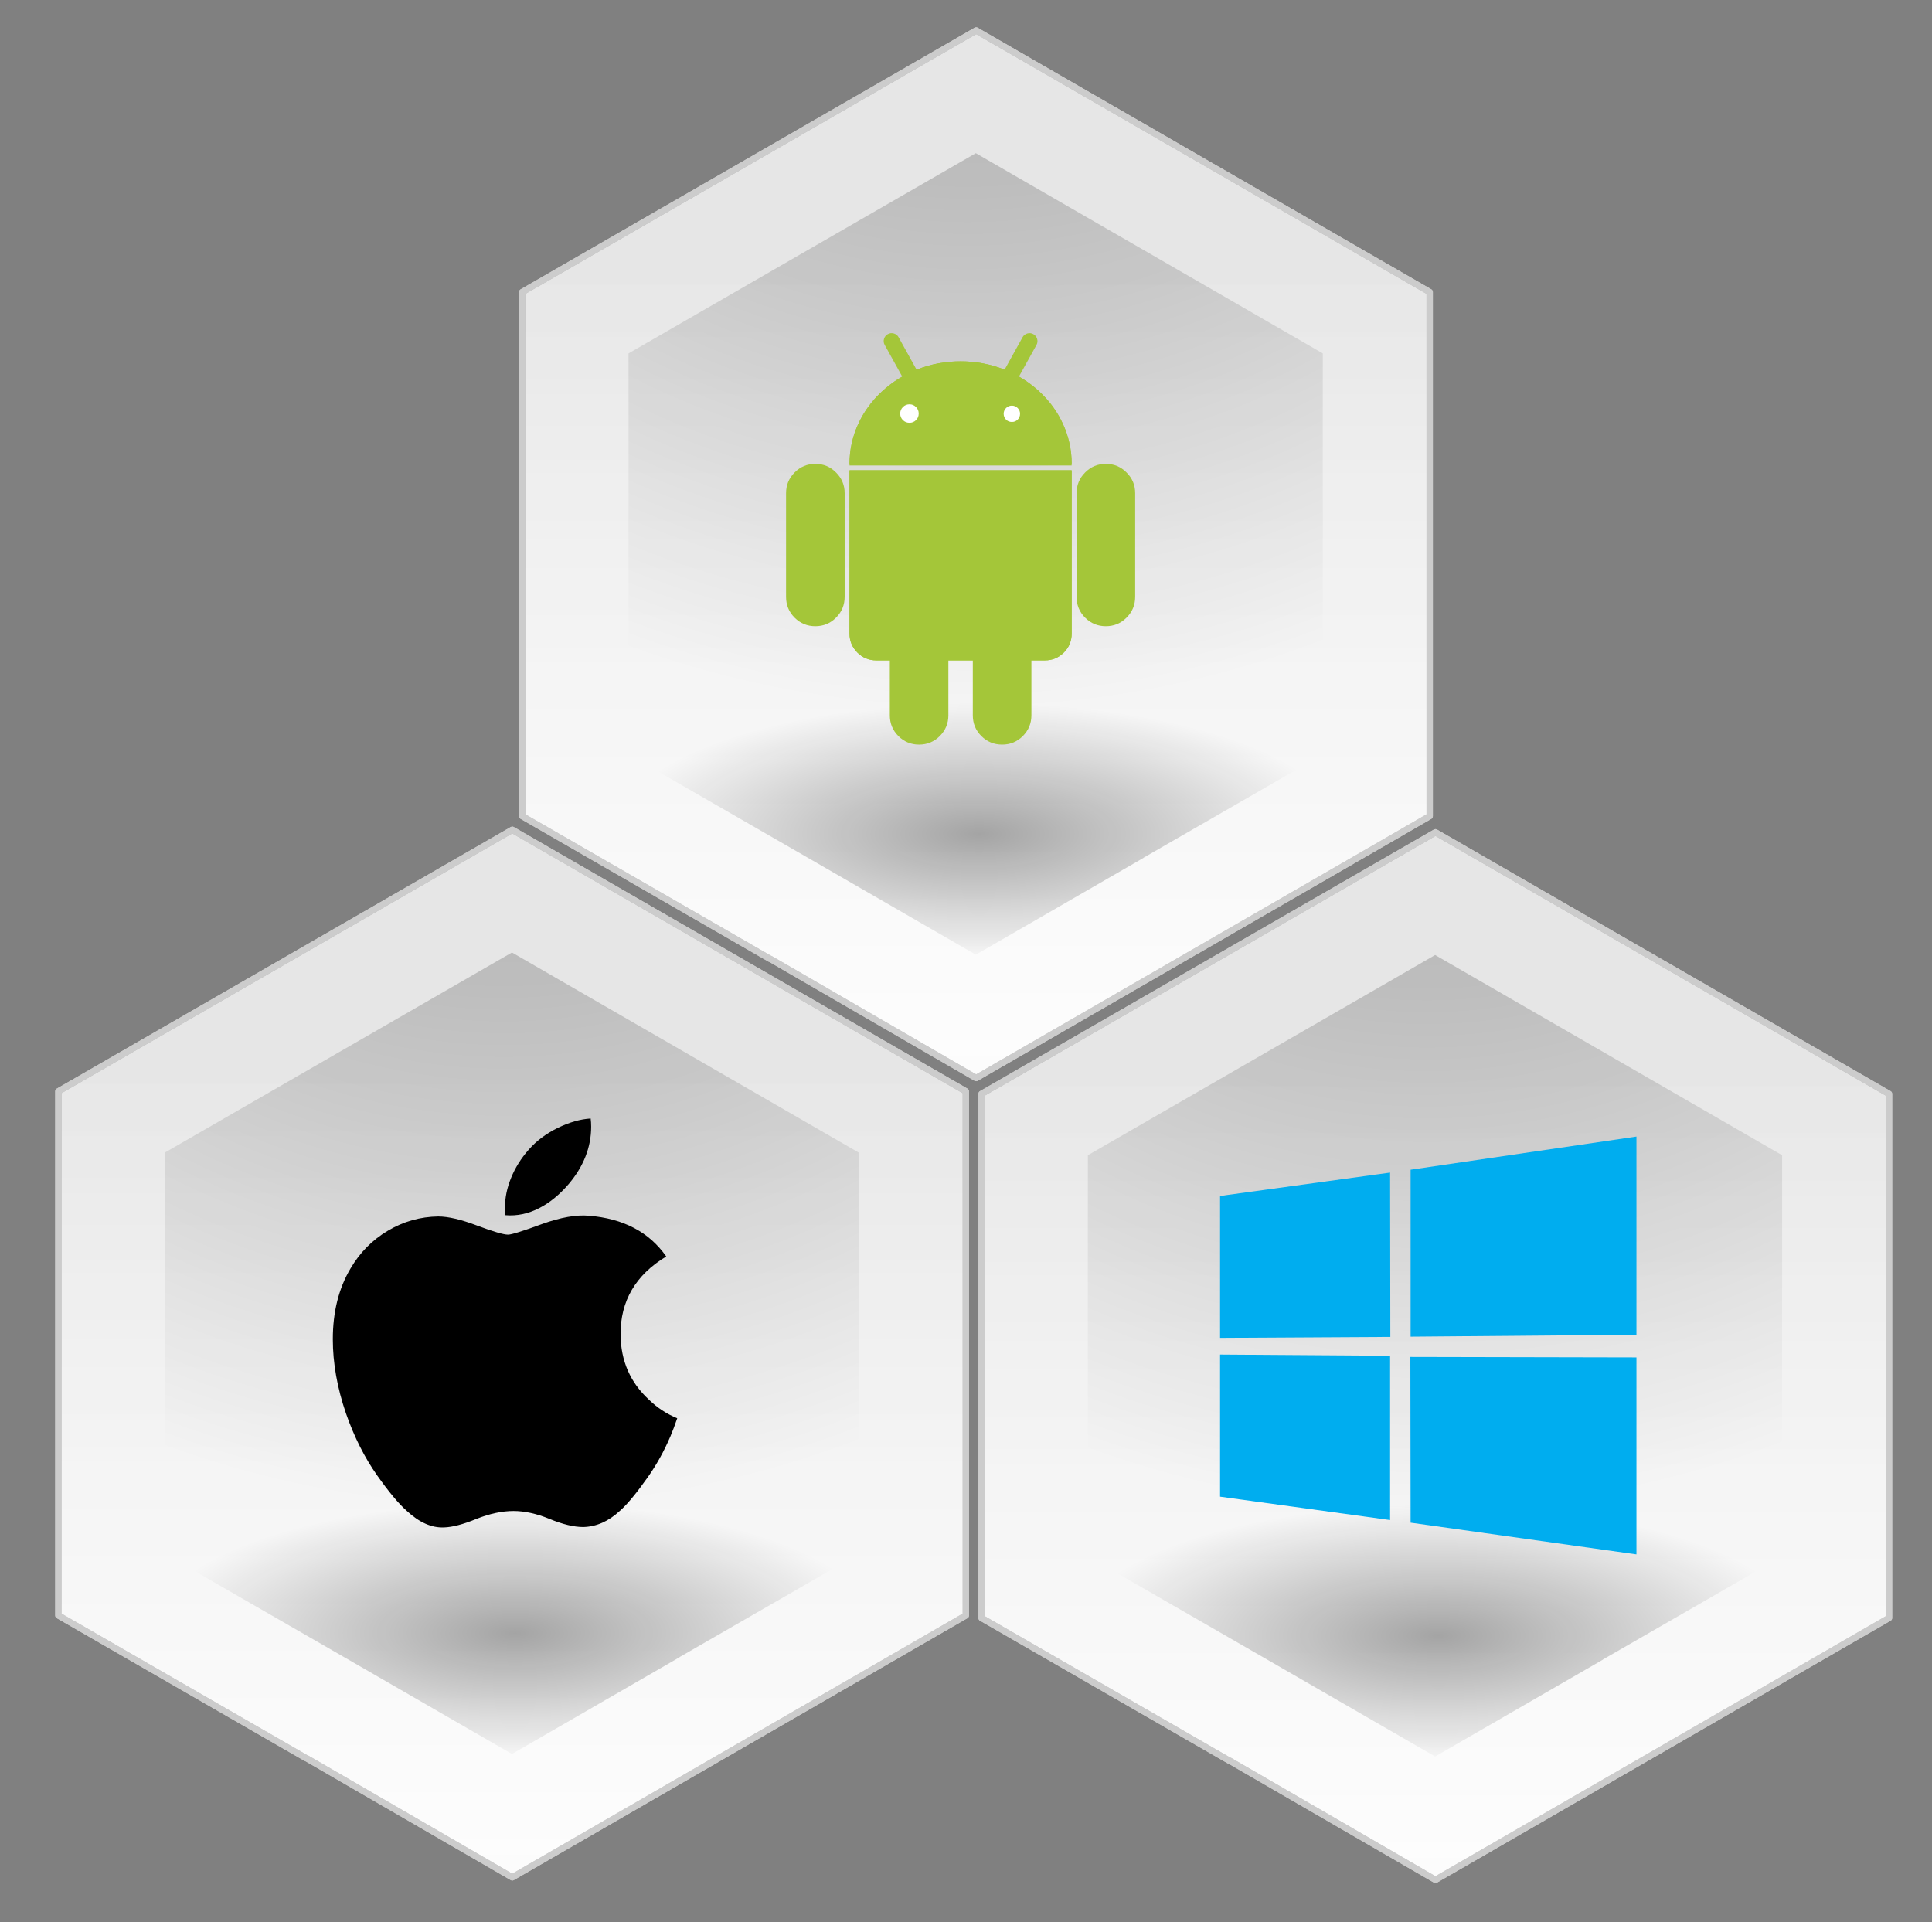 
<svg xmlns="http://www.w3.org/2000/svg" version="1.1" xmlns:xlink="http://www.w3.org/1999/xlink" preserveAspectRatio="none" x="0px" y="0px" width="393px" height="391px" viewBox="0 0 393 391">
<rect x="0" y="0" width="393" height="391" fill="#808080" stroke="none"/>
<defs>
<linearGradient id="Gradient_1" gradientUnits="userSpaceOnUse" x1="56.9" y1="203.738" x2="56.9" y2="17.062" spreadMethod="pad">
<stop  offset="0%" stop-color="#FFFFFF" stop-opacity="0"/>

<stop  offset="100%" stop-color="#000000" stop-opacity="0.098"/>
</linearGradient>

<radialGradient id="Gradient_2" gradientUnits="userSpaceOnUse" cx="0" cy="0" r="156.45" fx="0" fy="0" gradientTransform="matrix( 1, 0, 0, 1, 53.65,-68.15) " spreadMethod="pad">
<stop  offset="0%" stop-color="#000000" stop-opacity="0.329"/>

<stop  offset="100%" stop-color="#000000" stop-opacity="0"/>
</radialGradient>

<radialGradient id="Gradient_3" gradientUnits="userSpaceOnUse" cx="0" cy="0" r="57.913" fx="0" fy="0" gradientTransform="matrix( 1, 0, 0, 0.358, 55.4,107.6) " spreadMethod="pad">
<stop  offset="0%" stop-color="#000000" stop-opacity="0.337"/>

<stop  offset="100%" stop-color="#000000" stop-opacity="0"/>
</radialGradient>

<g id="Symbol_31_copy_0_Layer5_0_FILL">
<path fill="#FFFFFF" stroke="none" d="
M 22.35 127.35
L 22.4 127.35 54.95 146.2 126.65 104.8 126.65 21.95 54.95 -19.4 -16.8 21.95 -16.8 104.8 22.35 127.35
M 90.3 2.05
L 90.35 2.05 90.45 2.1 90.3 2.05
M 22.35 127.35
L 22.75 128.25 22.4 127.35 22.35 127.35 Z"/>
</g>

<g id="Symbol_31_copy_0_Layer4_0_FILL">
<path fill="url(#Gradient_1)" stroke="none" d="
M 22.35 127.35
L 22.4 127.35 54.95 146.2 126.65 104.8 126.65 21.95 54.95 -19.4 -16.8 21.95 -16.8 104.8 22.35 127.35
M 90.45 2.1
L 90.3 2.05 90.35 2.05 90.45 2.1 Z"/>

<path fill="#2D3548" stroke="none" d="
M 22.75 128.25
L 22.4 127.35 22.35 127.35 22.75 128.25 Z"/>
</g>

<g id="Symbol_31_copy_0_Layer3_0_FILL">
<path fill="url(#Gradient_2)" stroke="none" d="
M 109.75 95.05
L 109.75 31.65 54.9 0 0 31.65 0 95.05 29.95 112.3 29.95 112.3 54.9 126.7 81.4 111.4 81.45 111.35 109.75 95.05
M 81.9 16.4
L 82 16.4 82.05 16.45 81.9 16.4 Z"/>
</g>

<g id="Symbol_31_copy_0_Layer2_0_FILL">
<path fill="url(#Gradient_3)" stroke="none" d="
M 109.75 95.05
L 109.75 31.65 54.9 0 0 31.65 0 95.05 29.95 112.3 29.95 112.3 54.9 126.7 81.4 111.4 81.45 111.35 109.75 95.05
M 81.9 16.4
L 82 16.4 82.05 16.45 81.9 16.4 Z"/>
</g>

<g id="Symbol_1_0_Layer0_0_MEMBER_0_MEMBER_0_MEMBER_0_FILL">
<path fill="#A4C639" stroke="none" d="
M 627.15 64.05
Q 617.752 84.586 617.7 107
L 858.25 107
Q 858.198 84.586 848.8 64.05 839.7 44.15 823.05 28.75 806.4 13.4 784.8 4.95 762.45 -3.75 738 -3.75 713.55 -3.75 691.15 4.95 669.6 13.4 652.95 28.75 636.3 44.15 627.15 64.05 Z"/>
</g>

<g id="Symbol_1_0_Layer0_0_MEMBER_0_MEMBER_0_MEMBER_1_FILL">
<path fill="#A4C639" stroke="none" d="
M 829.2 320.05
Q 841.2 320.05 849.75 311.6 858.25 303.05 858.25 290.95
L 858.25 115 617.7 115 617.7 290.95
Q 617.7 303.05 626.25 311.6 634.7 320.05 646.8 320.05
L 829.2 320.05 Z"/>
</g>

<g id="Symbol_1_0_Layer0_0_MEMBER_1_MEMBER_0_MEMBER_0_FILL">
<path fill="#A4C639" stroke="none" d="
M 665.7 -33.9
Q 662.25 -34.9 659.15 -33.15 656.05 -31.45 655.05 -28 654.05 -24.6 655.8 -21.5
L 702.55 62.9
Q 704.3 66 707.7 66.95 711.15 67.95 714.25 66.2 717.35 64.5 718.35 61.05 719.35 57.7 717.65 54.6
L 670.85 -29.8
Q 669.15 -32.9 665.7 -33.9 Z"/>
</g>

<g id="Symbol_1_0_Layer0_0_MEMBER_1_MEMBER_0_MEMBER_1_FILL">
<path fill="#A4C639" stroke="none" d="
M 872.8 116.6
Q 863.55 125.85 863.55 139
L 863.55 251.3
Q 863.55 264.55 872.8 273.8 882.1 283.05 895.25 283.05 908.4 283.05 917.65 273.8 927 264.45 927 251.3
L 927 139
Q 927 125.85 917.65 116.6 908.4 107.25 895.25 107.25 882.1 107.25 872.8 116.6 Z"/>
</g>

<g id="Symbol_1_0_Layer0_0_MEMBER_1_MEMBER_0_MEMBER_2_MEMBER_0_FILL">
<path fill="#A4C639" stroke="none" d="
M 805.35 244.8
Q 796.1 235.45 782.95 235.45 769.75 235.45 760.45 244.8 751.2 254.05 751.2 267.2
L 751.2 379.5
Q 751.2 392.75 760.45 402 769.75 411.25 782.95 411.25 796.1 411.25 805.35 402 814.65 392.7 814.65 379.5
L 814.65 267.2
Q 814.65 254.05 805.35 244.8 Z"/>
</g>

<g id="Symbol_1_0_Layer0_0_MEMBER_1_MEMBER_1_MEMBER_0_FILL">
<path fill="#A4C639" stroke="none" d="
M 816.75 -33.15
Q 813.65 -34.9 810.2 -33.9 806.8 -32.9 805.05 -29.8
L 758.3 54.6
Q 756.55 57.7 757.55 61.05 758.55 64.5 761.65 66.2 764.75 67.95 768.2 66.95 771.6 66 773.35 62.9
L 820.15 -21.5
Q 821.85 -24.6 820.85 -28 819.85 -31.45 816.75 -33.15 Z"/>
</g>

<g id="Symbol_1_0_Layer0_0_MEMBER_1_MEMBER_1_MEMBER_1_FILL">
<path fill="#A4C639" stroke="none" d="
M 558.25 116.6
Q 549 125.85 549 139
L 549 251.3
Q 549 264.55 558.25 273.8 567.55 283.05 580.7 283.05 593.85 283.05 603.1 273.8 612.45 264.45 612.45 251.3
L 612.45 139
Q 612.45 125.85 603.1 116.6 593.85 107.25 580.7 107.25 567.55 107.25 558.25 116.6 Z"/>
</g>

<g id="Symbol_1_0_Layer0_0_MEMBER_1_MEMBER_1_MEMBER_2_MEMBER_0_FILL">
<path fill="#A4C639" stroke="none" d="
M 715.45 244.8
Q 706.2 235.45 693.05 235.45 679.9 235.45 670.6 244.8 661.35 254.05 661.35 267.2
L 661.35 379.5
Q 661.35 392.75 670.6 402 679.9 411.25 693.05 411.25 706.2 411.25 715.45 402 724.75 392.7 724.75 379.5
L 724.75 267.2
Q 724.75 254.05 715.45 244.8 Z"/>
</g>

<g id="Symbol_1_0_Layer0_0_MEMBER_1_MEMBER_2_MEMBER_0_FILL">
<path fill="#A4C639" stroke="none" d="
M 617.7 107.25
Q 617.7 108.127 617.7 109
L 858.2 109
Q 858.25 108.127 858.25 107.25 858.25 84.7 848.8 64.05 839.7 44.15 823.05 28.75 806.4 13.4 784.8 4.95 762.45 -3.75 738 -3.75 713.55 -3.75 691.15 4.95 669.6 13.4 652.95 28.75 636.3 44.15 627.15 64.05 617.7 84.7 617.7 107.25 Z"/>
</g>

<g id="Symbol_1_0_Layer0_0_MEMBER_1_MEMBER_2_MEMBER_1_FILL">
<path fill="#A4C639" stroke="none" d="
M 829.2 320.05
Q 841.2 320.05 849.75 311.6 858.25 303.05 858.25 290.95
L 858.25 114 617.7 114 617.7 290.95
Q 617.7 303.05 626.25 311.6 634.7 320.05 646.8 320.05
L 829.2 320.05 Z"/>
</g>

<g id="Symbol_1_0_Layer0_0_MEMBER_2_MEMBER_0_FILL">
<path fill="#FFFFFF" stroke="none" d="
M 112.55 70
Q 112.566 66.863 110.35 64.65 108.115 62.412 105 62.4 101.802 62.437 99.6 64.65 99.6 64.7 99.55 64.7 97.434 66.899 97.4 70 97.45 73.203 99.6 75.35 101.797 77.55 105 77.55 108.083 77.576 110.3 75.4
L 110.35 75.35
Q 112.55 73.203 112.55 70 Z"/>
</g>

<g id="Symbol_1_0_Layer0_0_MEMBER_2_MEMBER_1_FILL">
<path fill="#FFFFFF" stroke="none" d="
M 787.2 46.8
Q 787.2 46.85 787.15 46.85 784.616 49.465 784.6 53.05 784.64 56.793 787.2 59.35 789.74 61.893 793.5 61.9 797.151 61.918 799.7 59.4
L 799.75 59.35
Q 802.36 56.793 802.35 53.05 802.384 49.431 799.75 46.8 797.181 44.228 793.5 44.2 789.746 44.253 787.2 46.8 Z"/>
</g>

<g id="Symbol_31_copy_2_0_Layer5_0_FILL">
<path fill="#FFFFFF" stroke="none" d="
M 22.35 127.35
L 22.4 127.35 54.95 146.2 126.65 104.8 126.65 21.95 54.95 -19.4 -16.8 21.95 -16.8 104.8 22.35 127.35
M 90.3 2.05
L 90.35 2.05 90.45 2.1 90.3 2.05
M 22.35 127.35
L 22.75 128.25 22.4 127.35 22.35 127.35 Z"/>
</g>

<g id="Symbol_31_copy_2_0_Layer4_0_FILL">
<path fill="url(#Gradient_1)" stroke="none" d="
M 22.35 127.35
L 22.4 127.35 54.95 146.2 126.65 104.8 126.65 21.95 54.95 -19.4 -16.8 21.95 -16.8 104.8 22.35 127.35
M 90.3 2.05
L 90.35 2.05 90.45 2.1 90.3 2.05 Z"/>

<path fill="#2D3548" stroke="none" d="
M 22.35 127.35
L 22.75 128.25 22.4 127.35 22.35 127.35 Z"/>
</g>

<g id="Symbol_31_copy_2_0_Layer3_0_FILL">
<path fill="url(#Gradient_2)" stroke="none" d="
M 109.75 95.05
L 109.75 31.65 54.9 0 0 31.65 0 95.05 29.95 112.3 29.95 112.3 54.9 126.7 81.4 111.4 81.45 111.35 109.75 95.05
M 81.9 16.4
L 82 16.4 82.05 16.45 81.9 16.4 Z"/>
</g>

<g id="Symbol_31_copy_2_0_Layer2_0_FILL">
<path fill="url(#Gradient_3)" stroke="none" d="
M 109.75 95.05
L 109.75 31.65 54.9 0 0 31.65 0 95.05 29.95 112.3 29.95 112.3 54.9 126.7 81.4 111.4 81.45 111.35 109.75 95.05
M 81.9 16.4
L 82 16.4 82.05 16.45 81.9 16.4 Z"/>
</g>

<g id="Symbol_2_0_Layer0_0_FILL">
<path fill="#00ADEF" stroke="none" d="
M 35.65 45.95
L 0 45.7 0 75.5 35.65 80.4 35.65 45.95
M 0 12.45
L 0 42.2 35.7 42 35.65 7.55 0 12.45
M 87.3 87.6
L 87.3 46.3 39.9 46.2 39.95 80.95 87.3 87.6
M 87.3 41.55
L 87.3 0 39.95 6.95 39.95 41.95 87.3 41.55 Z"/>
</g>

<g id="Symbol_31_copy_3_0_Layer5_0_FILL">
<path fill="#FFFFFF" stroke="none" d="
M 22.35 127.35
L 22.4 127.35 54.95 146.2 126.65 104.8 126.65 21.95 54.95 -19.4 -16.8 21.95 -16.8 104.8 22.35 127.35
M 90.3 2.05
L 90.35 2.05 90.45 2.1 90.3 2.05
M 22.35 127.35
L 22.75 128.25 22.4 127.35 22.35 127.35 Z"/>
</g>

<g id="Symbol_31_copy_3_0_Layer4_0_FILL">
<path fill="url(#Gradient_1)" stroke="none" d="
M 22.35 127.35
L 22.4 127.35 54.95 146.2 126.65 104.8 126.65 21.95 54.95 -19.4 -16.8 21.95 -16.8 104.8 22.35 127.35
M 90.3 2.05
L 90.35 2.05 90.45 2.1 90.3 2.05 Z"/>

<path fill="#2D3548" stroke="none" d="
M 22.35 127.35
L 22.75 128.25 22.4 127.35 22.35 127.35 Z"/>
</g>

<g id="Symbol_31_copy_3_0_Layer3_0_FILL">
<path fill="url(#Gradient_2)" stroke="none" d="
M 109.75 95.05
L 109.75 31.65 54.9 0 0 31.65 0 95.05 29.95 112.3 29.95 112.3 54.9 126.7 81.4 111.4 81.45 111.35 109.75 95.05
M 81.9 16.4
L 82 16.4 82.05 16.45 81.9 16.4 Z"/>
</g>

<g id="Symbol_31_copy_3_0_Layer2_0_FILL">
<path fill="url(#Gradient_3)" stroke="none" d="
M 109.75 95.05
L 109.75 31.65 54.9 0 0 31.65 0 95.05 29.95 112.3 29.95 112.3 54.9 126.7 81.4 111.4 81.45 111.35 109.75 95.05
M 81.9 16.4
L 82 16.4 82.05 16.45 81.9 16.4 Z"/>
</g>

<g id="Symbol_31_copy_3_0_Layer0_0_FILL">
<path fill="#000000" stroke="none" d="
M 118.15 42.5
Q 110.7 41.85 99.75 45.75 88.25 50 86.15 50 83.5 50 73.9 46.4 64.4 42.8 58.5 42.8 47.8 42.95 38.55 48.45 29.35 53.9 23.8 63.35 16.75 75.15 16.75 91.45 16.75 105.6 21.95 120.8 26.85 134.85 34.35 145.45 41.35 155.35 46.1 159.5 53.5 166.35 60.85 166 65.8 165.85 73.6 162.65 81.5 159.5 88.35 159.5 94.95 159.5 102.65 162.65 110.4 165.85 116 165.85 123.75 165.65 130.4 159.5 134.65 155.85 141.65 145.95 146.75 138.65 150.35 130.25
L 150.35 130.3
Q 151.9 126.6 153.2 122.75 146.95 120.2 142 115.4 130.9 105.2 130.75 89.65 130.6 69.65 148.85 58.65 138.7 44.15 118.15 42.5
M 118.9 4
Q 112.8 4.35 105.8 7.75 98.9 11.15 94.35 16.35 89.85 21.45 87.4 27.45 84.95 33.4 84.95 39.25 84.95 40.4 85.15 42.3 92 42.85 98.5 39.5 104.7 36.35 110.2 29.95 119.1 19.4 119.1 7.25 119.1 5.45 118.9 4 Z"/>
</g>

<path id="Symbol_31_copy_0_Layer5_0_1_STROKES" stroke="#CCCCCC" stroke-width="1" stroke-linejoin="round" stroke-linecap="round" fill="none" d="
M 22.35 127.35
L -16.8 104.8 -16.8 21.95 54.95 -19.4 126.65 21.95 126.65 104.8 54.95 146.2 22.4 127.35 22.35 127.35 Z"/>

<path id="Symbol_31_copy_0_Layer4_0_1_STROKES" stroke="#CCCCCC" stroke-width="1" stroke-linejoin="round" stroke-linecap="round" fill="none" d="
M 22.35 127.35
L -16.8 104.8 -16.8 21.95 54.95 -19.4 126.65 21.95 126.65 104.8 54.95 146.2 22.4 127.35 22.35 127.35 Z"/>

<path id="Symbol_31_copy_2_0_Layer5_0_1_STROKES" stroke="#CCCCCC" stroke-width="1" stroke-linejoin="round" stroke-linecap="round" fill="none" d="
M 22.35 127.35
L -16.8 104.8 -16.8 21.95 54.95 -19.4 126.65 21.95 126.65 104.8 54.95 146.2 22.4 127.35 22.35 127.35 Z"/>

<path id="Symbol_31_copy_2_0_Layer4_0_1_STROKES" stroke="#CCCCCC" stroke-width="1" stroke-linejoin="round" stroke-linecap="round" fill="none" d="
M 22.35 127.35
L -16.8 104.8 -16.8 21.95 54.95 -19.4 126.65 21.95 126.65 104.8 54.95 146.2 22.4 127.35 22.35 127.35 Z"/>

<path id="Symbol_31_copy_3_0_Layer5_0_1_STROKES" stroke="#CCCCCC" stroke-width="1" stroke-linejoin="round" stroke-linecap="round" fill="none" d="
M 22.35 127.35
L -16.8 104.8 -16.8 21.95 54.95 -19.4 126.65 21.95 126.65 104.8 54.95 146.2 22.4 127.35 22.35 127.35 Z"/>

<path id="Symbol_31_copy_3_0_Layer4_0_1_STROKES" stroke="#CCCCCC" stroke-width="1" stroke-linejoin="round" stroke-linecap="round" fill="none" d="
M 22.35 127.35
L -16.8 104.8 -16.8 21.95 54.95 -19.4 126.65 21.95 126.65 104.8 54.95 146.2 22.4 127.35 22.35 127.35 Z"/>
</defs>

<g transform="matrix( 2.049, 0, 0, 2.049, 382.85,381.95) ">
<g transform="matrix( 0.628, 0, 0, 0.628, -124.45,-171.2) ">
<g transform="matrix( 1, 0, 0, 1, 0,0) ">
<use xlink:href="#Symbol_31_copy_0_Layer5_0_FILL"/>

<use xlink:href="#Symbol_31_copy_0_Layer5_0_1_STROKES"/>
</g>

<g transform="matrix( 1, 0, 0, 1, 0,0) ">
<use xlink:href="#Symbol_31_copy_0_Layer4_0_FILL"/>

<use xlink:href="#Symbol_31_copy_0_Layer4_0_1_STROKES"/>
</g>

<g transform="matrix( 1, 0, 0, 1, 0,0) ">
<use xlink:href="#Symbol_31_copy_0_Layer3_0_FILL"/>
</g>

<g transform="matrix( 1, 0, 0, 1, 0,0) ">
<use xlink:href="#Symbol_31_copy_0_Layer2_0_FILL"/>
</g>

<g transform="matrix( 1, 0, 0, 1, 80.25,93.55) ">
<g transform="matrix( 0.146, 0, 0, 0.146, -135.5,-60.1) ">
<use xlink:href="#Symbol_1_0_Layer0_0_MEMBER_0_MEMBER_0_MEMBER_0_FILL"/>
</g>

<g transform="matrix( 0.146, 0, 0, 0.146, -135.5,-60.1) ">
<use xlink:href="#Symbol_1_0_Layer0_0_MEMBER_0_MEMBER_0_MEMBER_1_FILL"/>
</g>

<g transform="matrix( 0.146, 0, 0, 0.146, -135.5,-60.1) ">
<use xlink:href="#Symbol_1_0_Layer0_0_MEMBER_1_MEMBER_0_MEMBER_0_FILL"/>
</g>

<g transform="matrix( 0.146, 0, 0, 0.146, -135.5,-60.1) ">
<use xlink:href="#Symbol_1_0_Layer0_0_MEMBER_1_MEMBER_0_MEMBER_1_FILL"/>
</g>

<g transform="matrix( 0.146, 0, 0, 0.146, -135.5,-60.1) ">
<use xlink:href="#Symbol_1_0_Layer0_0_MEMBER_1_MEMBER_0_MEMBER_2_MEMBER_0_FILL"/>
</g>

<g transform="matrix( 0.146, 0, 0, 0.146, -135.5,-60.1) ">
<use xlink:href="#Symbol_1_0_Layer0_0_MEMBER_1_MEMBER_1_MEMBER_0_FILL"/>
</g>

<g transform="matrix( 0.146, 0, 0, 0.146, -135.5,-60.1) ">
<use xlink:href="#Symbol_1_0_Layer0_0_MEMBER_1_MEMBER_1_MEMBER_1_FILL"/>
</g>

<g transform="matrix( 0.146, 0, 0, 0.146, -135.5,-60.1) ">
<use xlink:href="#Symbol_1_0_Layer0_0_MEMBER_1_MEMBER_1_MEMBER_2_MEMBER_0_FILL"/>
</g>

<g transform="matrix( 0.146, 0, 0, 0.146, -135.5,-60.1) ">
<use xlink:href="#Symbol_1_0_Layer0_0_MEMBER_1_MEMBER_2_MEMBER_0_FILL"/>
</g>

<g transform="matrix( 0.146, 0, 0, 0.146, -135.5,-60.1) ">
<use xlink:href="#Symbol_1_0_Layer0_0_MEMBER_1_MEMBER_2_MEMBER_1_FILL"/>
</g>

<g transform="matrix( 0.193, 0, 0, 0.193, -56.1,-65.9) ">
<use xlink:href="#Symbol_1_0_Layer0_0_MEMBER_2_MEMBER_0_FILL"/>
</g>

<g transform="matrix( 0.146, 0, 0, 0.146, -135.5,-60.1) ">
<use xlink:href="#Symbol_1_0_Layer0_0_MEMBER_2_MEMBER_1_FILL"/>
</g>
</g>
</g>

<g transform="matrix( 0.628, 0, 0, 0.628, -78.85,-91.6) ">
<g transform="matrix( 1, 0, 0, 1, 0,0) ">
<use xlink:href="#Symbol_31_copy_2_0_Layer5_0_FILL"/>

<use xlink:href="#Symbol_31_copy_2_0_Layer5_0_1_STROKES"/>
</g>

<g transform="matrix( 1, 0, 0, 1, 0,0) ">
<use xlink:href="#Symbol_31_copy_2_0_Layer4_0_FILL"/>

<use xlink:href="#Symbol_31_copy_2_0_Layer4_0_1_STROKES"/>
</g>

<g transform="matrix( 1, 0, 0, 1, 0,0) ">
<use xlink:href="#Symbol_31_copy_2_0_Layer3_0_FILL"/>
</g>

<g transform="matrix( 1, 0, 0, 1, 0,0) ">
<use xlink:href="#Symbol_31_copy_2_0_Layer2_0_FILL"/>
</g>

<g transform="matrix( 1, 0, 0, 1, 86.7,94.75) ">
<g transform="matrix( 0.754, 0, 0, 0.754, -65.8,-66.05) ">
<use xlink:href="#Symbol_2_0_Layer0_0_FILL"/>
</g>
</g>
</g>

<g transform="matrix( 0.628, 0, 0, 0.628, -170.5,-91.85) ">
<g transform="matrix( 1, 0, 0, 1, 0,0) ">
<use xlink:href="#Symbol_31_copy_3_0_Layer5_0_FILL"/>

<use xlink:href="#Symbol_31_copy_3_0_Layer5_0_1_STROKES"/>
</g>

<g transform="matrix( 1, 0, 0, 1, 0,0) ">
<use xlink:href="#Symbol_31_copy_3_0_Layer4_0_FILL"/>

<use xlink:href="#Symbol_31_copy_3_0_Layer4_0_1_STROKES"/>
</g>

<g transform="matrix( 1, 0, 0, 1, 0,0) ">
<use xlink:href="#Symbol_31_copy_3_0_Layer3_0_FILL"/>
</g>

<g transform="matrix( 1, 0, 0, 1, 0,0) ">
<use xlink:href="#Symbol_31_copy_3_0_Layer2_0_FILL"/>
</g>

<g transform="matrix( 0.399, 0, 0, 0.399, 19.9,24.65) ">
<use xlink:href="#Symbol_31_copy_3_0_Layer0_0_FILL"/>
</g>
</g>
</g>
</svg>
